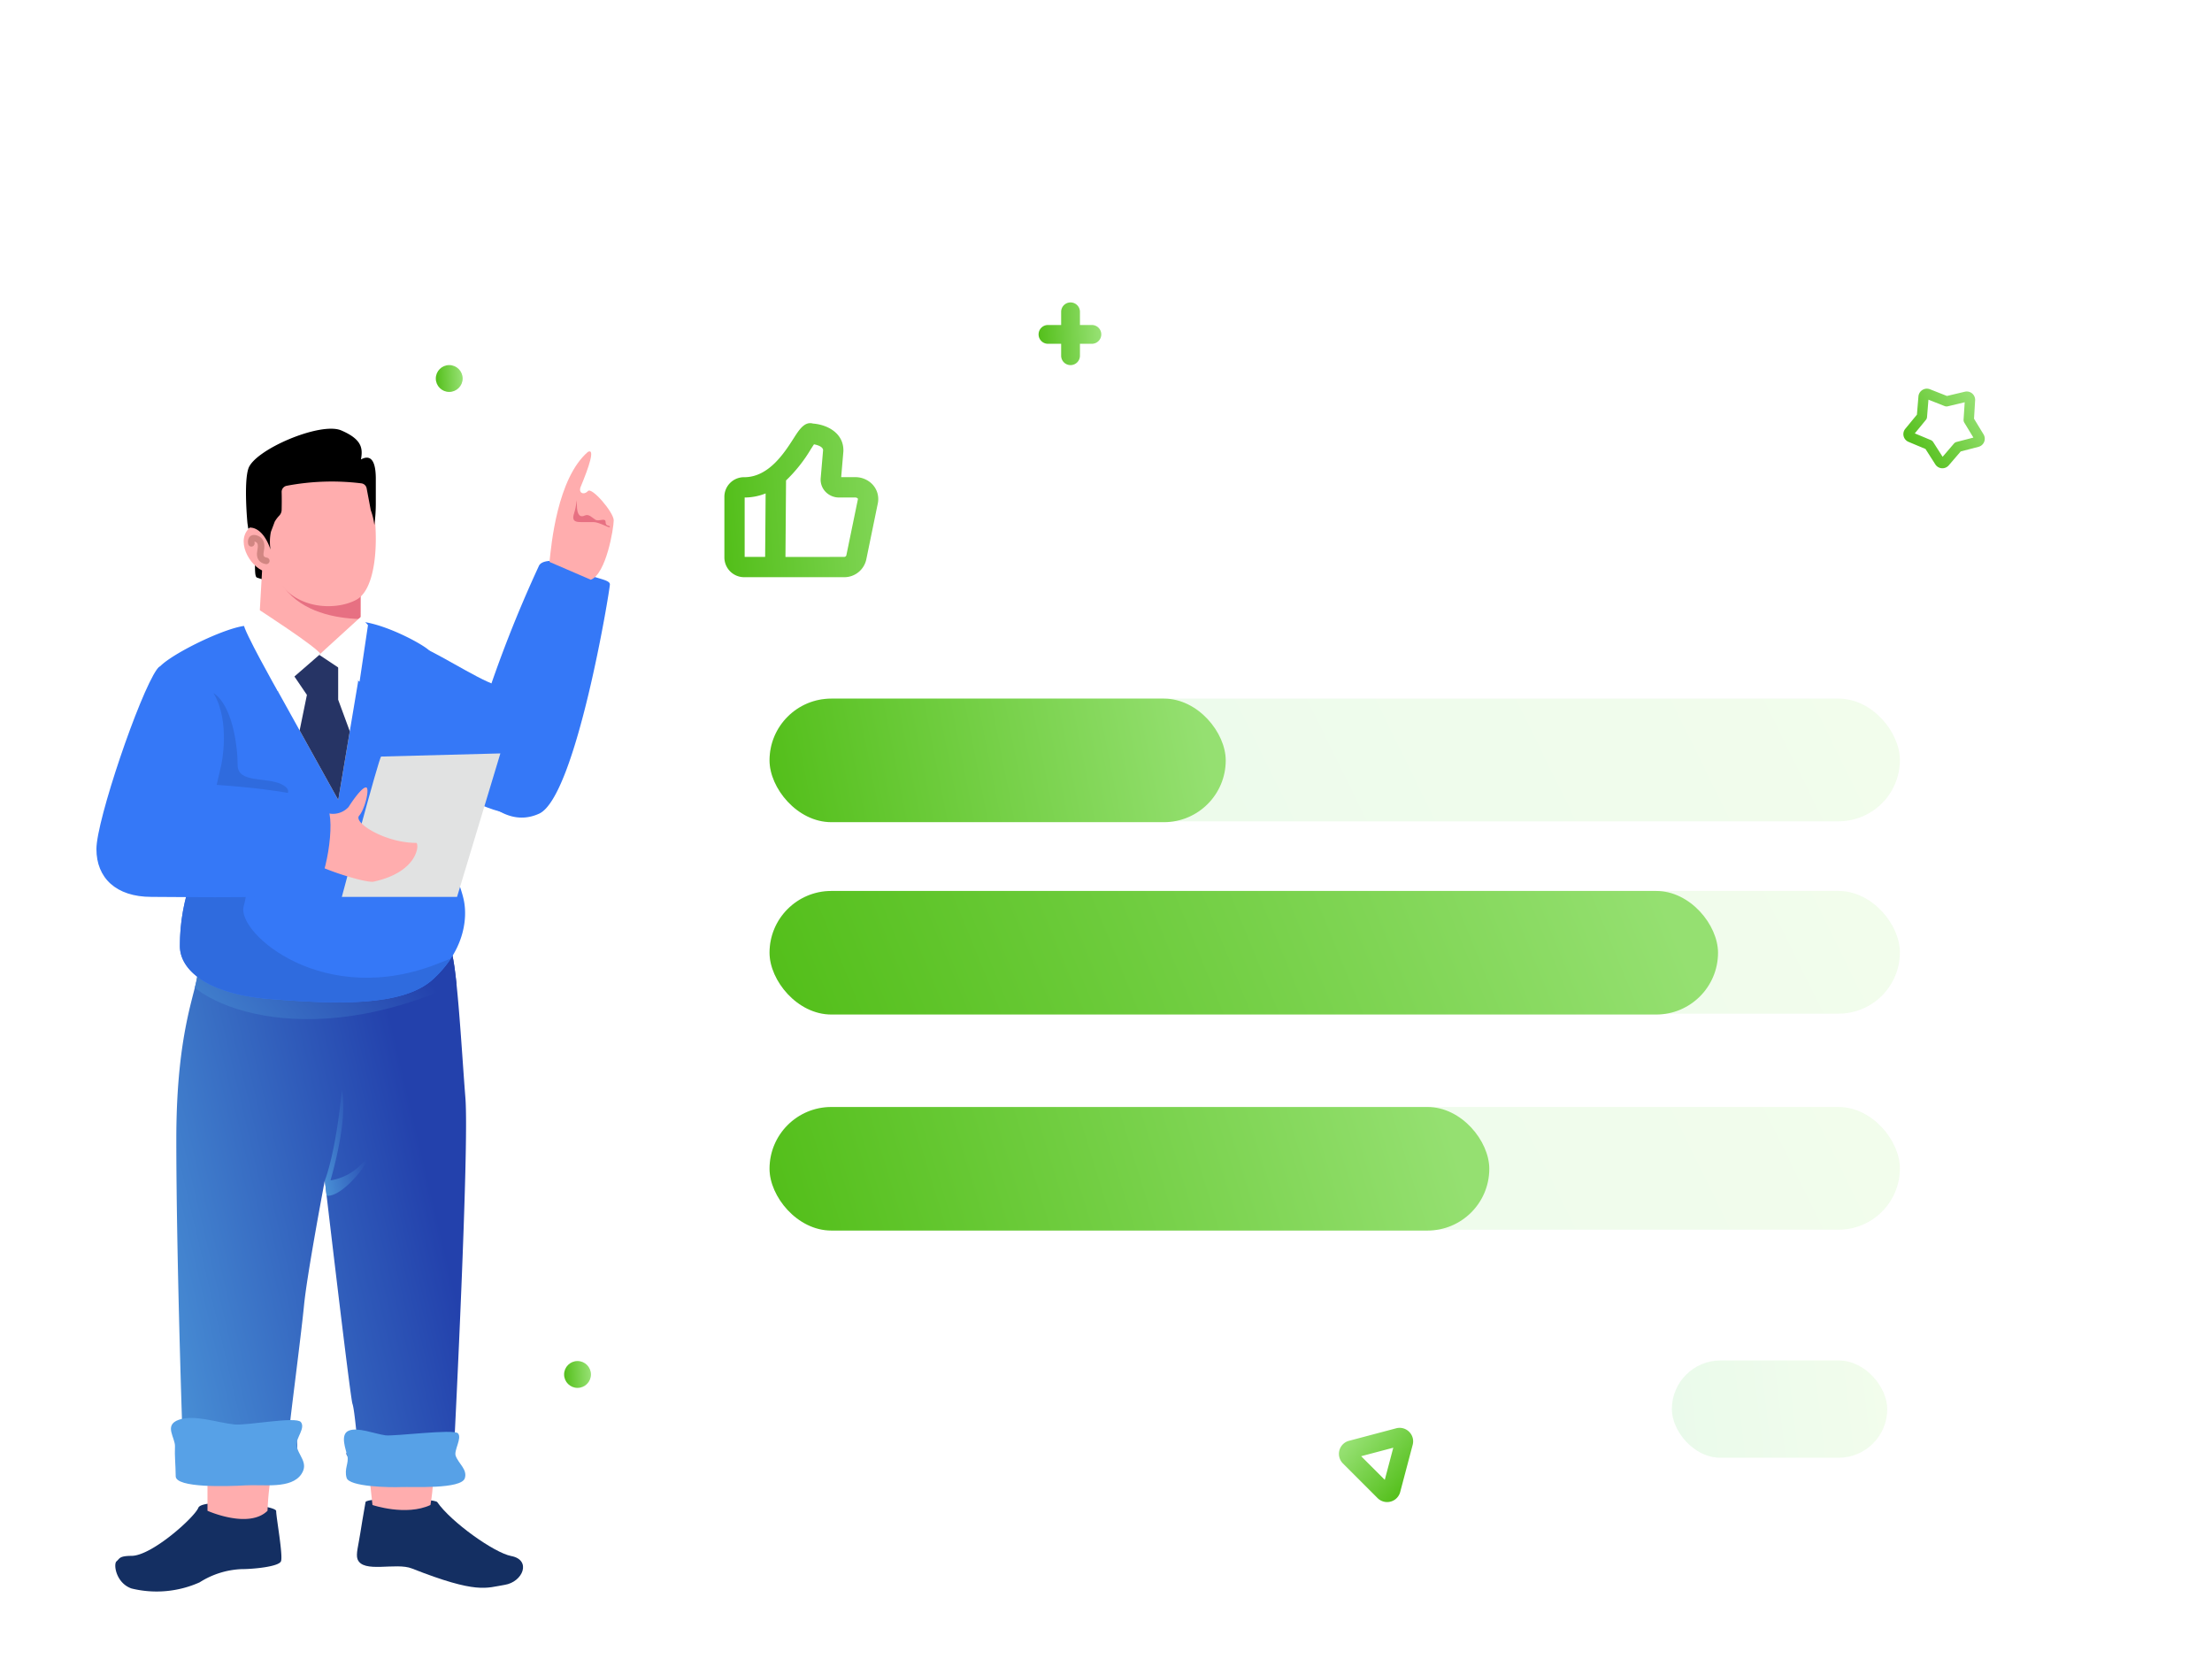 <svg xmlns="http://www.w3.org/2000/svg" xmlns:xlink="http://www.w3.org/1999/xlink" width="240" height="180" viewBox="0 0 240 180">
  <defs>
    <linearGradient id="linear-gradient" x1="0.788" y1="0.252" x2="-0.614" y2="0.852" gradientUnits="objectBoundingBox">
      <stop offset="0" stop-color="#2341ac"/>
      <stop offset="1" stop-color="#5ebced"/>
    </linearGradient>
    <clipPath id="clip-path">
      <rect id="矩形_11141" data-name="矩形 11141" width="240" height="180" transform="translate(987 2652)" fill="#fff"/>
    </clipPath>
    <clipPath id="clip-path-2">
      <path id="蒙版" d="M2.392,2.75C2.392,4.8.066,8.843.066,21.041S.684,51.56.684,51.56a.832.832,0,0,0-.618.786c0,.63-.285,3.621.335,4.024s1.2.512,3.5.256,3.256.6,4.785,1.215,3.125.124,3.483-.414a3.881,3.881,0,0,0,1.015-2.734,8.132,8.132,0,0,0-.211-2.1c0-.247-.587-.067-.587-.55s1.2-9.57,1.538-13.022,2.255-13.542,2.255-13.542,2.757,23.587,3,24.246.6,4.966.6,4.966-1.271.069-1.271.444,2.225,2.447,2.225,2.447.765,1.182,1.45.663,1.319-1.711,3.656-1.711,3.5.821,3.948.542.4-.255-.073-2.385.531-1.051.531-1.051,1.611-31.789,1.187-37.111S30.465.835,29.714.279,7.793.492,7.793.492" transform="translate(0 -0.077)" fill="url(#linear-gradient)"/>
    </clipPath>
    <clipPath id="clip-path-3">
      <path id="蒙版-2" data-name="蒙版" d="M10.085.466C7.783.466.611,4.074.227,5.3s-.3,8.783.377,12.52l3.42-.04s.928,7.517,0,9.932a21.1,21.1,0,0,0-1.363,7.539c0,2.536,2.895,5.188,9.749,5.73s14.357.908,17.689-2.12,3.776-6.44,3.387-8.492-1.746-3.952-1.461-8.577.862-10.978,0-13.231S30.38,3.821,29.661,3.129,24.448,0,21.715,0,12.387.466,10.085.466Z" transform="translate(0)" fill="#3578f7"/>
    </clipPath>
    <clipPath id="clip-path-4">
      <path id="蒙版-3" data-name="蒙版" d="M2.533,6.861l6.5,11.708,2.148-12.8V0L6.662,2.809,0,.853" fill="#fff"/>
    </clipPath>
    <clipPath id="clip-path-5">
      <path id="蒙版-4" data-name="蒙版" d="M0,11.028.63,0H11.05l-.01,11.915L6.686,13.786Z" fill="#ffadae"/>
    </clipPath>
    <linearGradient id="linear-gradient-5" x1="0.961" y1="0.449" x2="0" y2="0.5" gradientUnits="objectBoundingBox">
      <stop offset="0" stop-color="#77e73c"/>
      <stop offset="1" stop-color="#29cf36"/>
    </linearGradient>
    <filter id="矩形_11134" x="34.994" y="27.299" width="219.642" height="110.313" filterUnits="userSpaceOnUse">
      <feOffset dy="16" input="SourceAlpha"/>
      <feGaussianBlur stdDeviation="16" result="blur"/>
      <feFlood flood-color="#40d638" flood-opacity="0.322"/>
      <feComposite operator="in" in2="blur"/>
      <feComposite in="SourceGraphic"/>
    </filter>
    <filter id="矩形_11135" x="34.994" y="48.169" width="219.642" height="110.313" filterUnits="userSpaceOnUse">
      <feOffset dy="16" input="SourceAlpha"/>
      <feGaussianBlur stdDeviation="16" result="blur-2"/>
      <feFlood flood-color="#40d638" flood-opacity="0.322"/>
      <feComposite operator="in" in2="blur-2"/>
      <feComposite in="SourceGraphic"/>
    </filter>
    <filter id="矩形_11136" x="34.994" y="71.608" width="219.642" height="110.313" filterUnits="userSpaceOnUse">
      <feOffset dy="16" input="SourceAlpha"/>
      <feGaussianBlur stdDeviation="16" result="blur-3"/>
      <feFlood flood-color="#40d638" flood-opacity="0.322"/>
      <feComposite operator="in" in2="blur-3"/>
      <feComposite in="SourceGraphic"/>
    </filter>
    <filter id="矩形_11137" x="132.887" y="99.107" width="120.37" height="107.556" filterUnits="userSpaceOnUse">
      <feOffset dy="16" input="SourceAlpha"/>
      <feGaussianBlur stdDeviation="16" result="blur-4"/>
      <feFlood flood-color="#40d638" flood-opacity="0.322"/>
      <feComposite operator="in" in2="blur-4"/>
      <feComposite in="SourceGraphic"/>
    </filter>
    <linearGradient id="linear-gradient-9" x1="0.961" y1="0.449" x2="0" y2="0.5" gradientUnits="objectBoundingBox">
      <stop offset="0" stop-color="#95e071"/>
      <stop offset="1" stop-color="#54bf1b"/>
    </linearGradient>
    <filter id="矩形_11138" x="35.494" y="27.799" width="145.497" height="109.407" filterUnits="userSpaceOnUse">
      <feOffset dy="16" input="SourceAlpha"/>
      <feGaussianBlur stdDeviation="16" result="blur-5"/>
      <feFlood flood-color="#40d638" flood-opacity="0.161"/>
      <feComposite operator="in" in2="blur-5"/>
      <feComposite in="SourceGraphic"/>
    </filter>
    <filter id="矩形_11139" x="35.494" y="48.669" width="198.911" height="109.407" filterUnits="userSpaceOnUse">
      <feOffset dy="16" input="SourceAlpha"/>
      <feGaussianBlur stdDeviation="16" result="blur-6"/>
      <feFlood flood-color="#40d638" flood-opacity="0.161"/>
      <feComposite operator="in" in2="blur-6"/>
      <feComposite in="SourceGraphic"/>
    </filter>
    <filter id="矩形_11140" x="35.494" y="72.108" width="174.093" height="109.407" filterUnits="userSpaceOnUse">
      <feOffset dy="16" input="SourceAlpha"/>
      <feGaussianBlur stdDeviation="16" result="blur-7"/>
      <feFlood flood-color="#40d638" flood-opacity="0.161"/>
      <feComposite operator="in" in2="blur-7"/>
      <feComposite in="SourceGraphic"/>
    </filter>
    <filter id="联合_228" x="64.68" y="-15.189" width="102.802" height="102.802" filterUnits="userSpaceOnUse">
      <feOffset dy="16" input="SourceAlpha"/>
      <feGaussianBlur stdDeviation="16" result="blur-8"/>
      <feFlood flood-color="#40d638" flood-opacity="0.161"/>
      <feComposite operator="in" in2="blur-8"/>
      <feComposite in="SourceGraphic"/>
    </filter>
    <filter id="椭圆_585" x="-0.716" y="-8.387" width="98.913" height="98.913" filterUnits="userSpaceOnUse">
      <feOffset dy="16" input="SourceAlpha"/>
      <feGaussianBlur stdDeviation="16" result="blur-9"/>
      <feFlood flood-color="#40d638" flood-opacity="0.161"/>
      <feComposite operator="in" in2="blur-9"/>
      <feComposite in="SourceGraphic"/>
    </filter>
    <filter id="椭圆_586" x="13.196" y="99.668" width="98.913" height="98.913" filterUnits="userSpaceOnUse">
      <feOffset dy="16" input="SourceAlpha"/>
      <feGaussianBlur stdDeviation="16" result="blur-10"/>
      <feFlood flood-color="#40d638" flood-opacity="0.161"/>
      <feComposite operator="in" in2="blur-10"/>
      <feComposite in="SourceGraphic"/>
    </filter>
    <filter id="多边形_99" x="96.656" y="104.429" width="107.152" height="107.152" filterUnits="userSpaceOnUse">
      <feOffset dy="16" input="SourceAlpha"/>
      <feGaussianBlur stdDeviation="16" result="blur-11"/>
      <feFlood flood-color="#40d638" flood-opacity="0.161"/>
      <feComposite operator="in" in2="blur-11"/>
      <feComposite in="SourceGraphic"/>
    </filter>
    <filter id="路径_5978" x="156.815" y="-8.029" width="107.986" height="107.874" filterUnits="userSpaceOnUse">
      <feOffset dy="16" input="SourceAlpha"/>
      <feGaussianBlur stdDeviation="16" result="blur-12"/>
      <feFlood flood-color="#40d638" flood-opacity="0.161"/>
      <feComposite operator="in" in2="blur-12"/>
      <feComposite in="SourceGraphic"/>
    </filter>
    <filter id="联合_229" x="30.589" y="-2.092" width="112.693" height="112.713" filterUnits="userSpaceOnUse">
      <feOffset dy="16" input="SourceAlpha"/>
      <feGaussianBlur stdDeviation="16" result="blur-13"/>
      <feFlood flood-color="#40d638" flood-opacity="0.161"/>
      <feComposite operator="in" in2="blur-13"/>
      <feComposite in="SourceGraphic"/>
    </filter>
  </defs>
  <g id="more_s2" transform="translate(-987 -2652)" clip-path="url(#clip-path)">
    <g id="组_16672" data-name="组 16672" transform="translate(-4802.086 6191.564)">
      <g id="组_16668" data-name="组 16668" transform="translate(5822.876 -3527.564)">
        <rect id="矩形_11133" data-name="矩形 11133" width="195.748" height="144.606" rx="9" fill="#fff"/>
      </g>
      <g id="编组_2" data-name="编组 2" transform="translate(5799.548 -3493.048)">
        <g id="编组_146" data-name="编组 146" transform="translate(0 0)">
          <g id="编组_146复制" data-name="编组 146复制" transform="translate(0 0)">
            <path id="路径_289" data-name="路径 289" d="M9.012.529C8.592,1.582,3.951,5.75,1.758,5.75.4,5.759.494,6.044.135,6.341S.068,8.7,1.758,9.29a11.433,11.433,0,0,0,7.392-.666,9.159,9.159,0,0,1,4.525-1.433c1.278,0,4.055-.259,4.3-.85s-.521-4.768-.521-5.45S9.432-.524,9.012.529Z" transform="translate(2.048 116.542)" fill="#142f62"/>
            <path id="路径_290" data-name="路径 290" d="M8.716.365c1.493,2.158,6.179,5.5,8.024,5.849,2.218.418,1.288,2.811-.715,3.129S13.072,10.365,5.978,7.57C4.244,6.864.648,8.129.064,6.55c-.2-.534.106-1.522.311-2.878Q.524,2.693.932.365C1.026-.17,8.415-.071,8.716.365Z" transform="translate(28.265 116.098)" fill="#142f62"/>
            <g id="路径_27" data-name="路径 27" transform="translate(8.602 56.152)">
              <path id="蒙版-5" data-name="蒙版" d="M2.392,2.75C2.392,4.8.066,8.843.066,21.041S.684,51.56.684,51.56a.832.832,0,0,0-.618.786c0,.63-.285,3.621.335,4.024s1.2.512,3.5.256,3.256.6,4.785,1.215,3.125.124,3.483-.414a3.881,3.881,0,0,0,1.015-2.734,8.132,8.132,0,0,0-.211-2.1c0-.247-.587-.067-.587-.55s1.2-9.57,1.538-13.022,2.255-13.542,2.255-13.542,2.757,23.587,3,24.246.6,4.966.6,4.966-1.271.069-1.271.444,2.225,2.447,2.225,2.447.765,1.182,1.45.663,1.319-1.711,3.656-1.711,3.5.821,3.948.542.4-.255-.073-2.385.531-1.051.531-1.051,1.611-31.789,1.187-37.111S30.465.835,29.714.279,7.793.492,7.793.492" transform="translate(0 -0.077)" fill="url(#linear-gradient)"/>
              <g id="路径_27-2" data-name="路径 27" transform="translate(0 0)" clip-path="url(#clip-path-2)">
                <path id="路径_27-3" data-name="路径 27" d="M.045,6.1c1.161,4.546,13.949,10.038,30.734,2.219S21.385-.328,20.956.086-1.116,1.553.045,6.1Z" transform="translate(-0.045 -4.346)" fill="url(#linear-gradient)"/>
                <path id="路径_314" data-name="路径 314" d="M1.957,0C2.69,3.226.728,9.778.728,9.778a5.942,5.942,0,0,0,3.482-1.9C6.059,6.058,2.576,11.45.423,11.45c0,0-.36-.051-.4-.27a7.552,7.552,0,0,1,.093-1.4S1.271,7,1.957,0Z" transform="translate(16.067 15.625)" fill="url(#linear-gradient)"/>
              </g>
            </g>
            <g id="路径_22" data-name="路径 22" transform="translate(6.397 20.892)">
              <path id="蒙版-6" data-name="蒙版" d="M10.085.466C7.783.466.611,4.074.227,5.3s-.3,8.783.377,12.52l3.42-.04s.928,7.517,0,9.932a21.1,21.1,0,0,0-1.363,7.539c0,2.536,2.895,5.188,9.749,5.73s14.357.908,17.689-2.12,3.776-6.44,3.387-8.492-1.746-3.952-1.461-8.577.862-10.978,0-13.231S30.38,3.821,29.661,3.129,24.448,0,21.715,0,12.387.466,10.085.466Z" transform="translate(0)" fill="#3578f7"/>
              <g id="路径_22-2" data-name="路径 22" transform="translate(0)" clip-path="url(#clip-path-3)">
                <path id="路径_35" data-name="路径 35" d="M10.428,0c5.548.477,6.366,1.294,5.548,4.177S24.725,15.455,37.321,10.3s5.462,6.769,4.962,6.769-34.616.846-35.377.846S0,9.427,0,8.959V4.8L1.768,0" transform="translate(-6.397 26.738)" fill="#2f6bde"/>
              </g>
            </g>
            <path id="路径_21" data-name="路径 21" d="M0,0C1.892,3.152.844,7.819.844,7.819L0,11.47H7.378s1.63-.766,0-1.572S2.623,9.811,2.623,7.819,2.087,1.374,0,0Z" transform="translate(12.699 28.675)" fill="#2f6bde"/>
            <path id="路径_284" data-name="路径 284" d="M0,0C1.94.518,6.777,3.772,8.924,4.456s5.823,8.674,5.823,10.268c0,.785-4.545,4.1-3.888,1.242.2-.866.2,2.471,0,2.469-2.326-.024-7.44-2.649-10.384-4.582" transform="translate(34.41 23.349)" fill="#3578f7"/>
            <path id="路径_285" data-name="路径 285" d="M1.374,16.085A137.516,137.516,0,0,1,7.477.5c.482-.849,2.963-.55,4.257.428s3.423,1.012,3.423,1.618S11.479,25.613,7.477,27.43.589,24.659.162,24.659.154,20.634,1.374,16.085Z" transform="translate(40.554 14.337)" fill="#3578f7"/>
            <path id="路径_287" data-name="路径 287" d="M4.264.34C4.47.34,17.2,0,17.2,0l-4.7,15.566H0S4.058.34,4.264.34Z" transform="translate(26.627 35.229)" fill="#e1e2e2"/>
            <path id="路径_286" data-name="路径 286" d="M1.838,2.689a2.289,2.289,0,0,0,2.579-.564C4.908,1.352,5.87,0,6.306,0s-.081,2.31-.74,3.074S8.4,6.02,11.752,6.02c.343,0,.343,3.141-4.643,4.211C6.158,10.386.61,8.613.09,7.8S1.455,2.3,1.838,2.689Z" transform="translate(22.94 38.916)" fill="#ffadae"/>
            <path id="路径_291" data-name="路径 291" d="M0,11.993C.187,10.221.827,2.933,4.168.057c.807-.427.123,1.612-.781,3.78-.287.7.358.935.781.467s2.8,2.312,2.8,3.174-.811,5.8-2.482,6.449" transform="translate(49.157 2.458)" fill="#ffadae"/>
            <g id="路径_294" data-name="路径 294" transform="translate(17.205 21.711)">
              <path id="蒙版-7" data-name="蒙版" d="M2.533,6.861l6.5,11.708,2.148-12.8V0L6.662,2.809,0,.853" transform="translate(0 0)" fill="#fff"/>
              <g id="路径_294-2" data-name="路径 294" transform="translate(0 0)" clip-path="url(#clip-path-4)">
                <path id="路径_294-3" data-name="路径 294" d="M.765,2.927,2.119,4.92.765,11.529,6.6,20.822l2.149-6.585L5.511,5.442V0L2.849.569H0" transform="translate(3.514 2.249)" fill="#263465"/>
              </g>
            </g>
            <g id="编组_140" data-name="编组 140" transform="translate(15.976)">
              <path id="路径_28" data-name="路径 28" d="M0,0C0,1.172-.022,1.869.194,2.011a10.832,10.832,0,0,0,1.575.421L1.639.979" transform="translate(1.228 14.133)"/>
              <g id="路径_261" data-name="路径 261" transform="translate(1.639 10.651)">
                <path id="蒙版-8" data-name="蒙版" d="M0,11.028.63,0H11.05l-.01,11.915L6.686,13.786Z" transform="translate(0 0)" fill="#ffadae"/>
                <g id="路径_261-2" data-name="路径 261" transform="translate(0 0)" clip-path="url(#clip-path-5)">
                  <path id="路径_261-3" data-name="路径 261" d="M12.819,10.914S1.835,12.686.225,4.531s12.031.877,12.031.877" transform="translate(1.174 -1.071)" fill="#e77082"/>
                </g>
              </g>
              <path id="Stroke_90复制" data-name="Stroke 90复制" d="M1.229.992,0,1" transform="translate(8.602 16.21)" fill="none" stroke="#965c56" stroke-linecap="round" stroke-linejoin="round" stroke-miterlimit="10" stroke-width="0.632"/>
              <path id="Fill_92复制" data-name="Fill 92复制" d="M3.223.622s5.863-1.843,7.628.814c1.715,2.584,2.346,12.218-.678,13.849-2.464,1.328-7.656,1.043-9.136-3.548A19.829,19.829,0,0,1,.025,5.012a5.341,5.341,0,0,1,3.2-4.39" transform="translate(2.048 3.277)" fill="#ffadae"/>
              <path id="Fill_94复制" data-name="Fill 94复制" d="M2.966,1.76S1.33-1.166.285.528,1.29,5.123,2.946,4.9s.02-3.144.02-3.144" transform="translate(0 10.651)" fill="#ffadae"/>
              <path id="形状结合" d="M.413,10.734h0c-.1.074-.165.125-.165.125l-.09-.618s-.41-4.3.09-5.882C.856,2.307,8.07-.787,10.336.184s2.355,1.962,2.138,3.151c.818-.449,1.6-.261,1.612,2.052V8.058c0,.026,0,.052,0,.078h0a17.359,17.359,0,0,1-.159,2.318,6.984,6.984,0,0,0-.387-1.615l-.449-2.375a.666.666,0,0,0-.577-.538A26.16,26.16,0,0,0,4.4,6.194a.674.674,0,0,0-.531.674c.021.733.01,1.483,0,1.931a.922.922,0,0,1-.254.626,3.256,3.256,0,0,0-.5.669c-.143.391-.305.816-.41,1.089a5.332,5.332,0,0,0-.042,1.927C1.787,10.533.413,10.734.413,10.734Z" transform="translate(0.251)"/>
              <path id="Stroke_112复制" data-name="Stroke 112复制" d="M.016.555S-.139-.181.526.042,1.106.911,1,1.471c-.11.581.131.91.637.986" transform="translate(0.819 11.88)" fill="none" stroke="#d18682" stroke-linecap="round" stroke-linejoin="round" stroke-miterlimit="10" stroke-width="0.711"/>
            </g>
            <path id="路径_278" data-name="路径 278" d="M1.7,0S.115.96,0,1.515,3.688,8.8,3.688,8.8L8.326,4.774C7.94,4.035,1.7,0,1.7,0Z" transform="translate(15.975 19.663)" fill="#fff"/>
            <path id="路径_279" data-name="路径 279" d="M4.506,0,0,4.107,4.383,7.023,5.295.888Z" transform="translate(24.169 20.423)" fill="#fff"/>
            <path id="路径_283" data-name="路径 283" d="M6.554.314C4.672,2.968,0,16.669,0,19.8S2.123,24.99,5.966,24.99s16.359.256,17.609-.568S26.048,16.736,25,15.151,13.16,12.7,9.563,12.7,8.436-2.34,6.554.314Z" transform="translate(0 25.805)" fill="#3578f7"/>
            <path id="路径_312" data-name="路径 312" d="M0,1.857V8.493s4.465,2.006,6.513,0A31.576,31.576,0,0,1,8.023,0" transform="translate(12.05 108.91)" fill="#ffadae"/>
            <path id="Path" d="M14.147,6.106c-1.108,1.633-4.091,1.1-6.062,1.214S.529,7.613.517,6.333.387,4.093.438,3.119-.823.786.863.2s4.147.312,6.019.51C8.252.852,13.589-.2,14.1.455s-.544,1.723-.466,2.483C13.747,4.066,15.006,4.839,14.147,6.106Z" transform="translate(8.085 107.326)" fill="#57a1e7"/>
          </g>
          <path id="路径_313" data-name="路径 313" d="M0,1.712.439,5.751s3.638,1.23,6.289,0C7.4,1.841,6.729,0,6.729,0Z" transform="translate(29.513 111.025)" fill="#ffadae"/>
          <path id="Path-2" data-name="Path" d="M13.816,4.151c.161,1.27-4.83,3.157-5.946,3.707S2.734,10.114,2.085,9.334,1.675,7.77,1.217,7.161-.5,5.351.212,4.578s2.622-.825,3.834-1.162c.886-.247,6.486-3.674,7.113-3.4s.333,1.879.76,2.324C12.555,3,13.692,3.165,13.816,4.151Z" transform="matrix(0.914, 0.407, -0.407, 0.914, 29.036, 104.445)" fill="#57a1e7"/>
        </g>
        <path id="路径_315" data-name="路径 315" d="M.391.483c0,1.151.4,1.369.85,1.151s.811.244,1.175.461,1.09-.277,1.09.245.467.315.467.523S2.857,2.34,2.182,2.34H.9c-.51,0-1.126,0-.818-.929S.391-.669.391.483Z" transform="translate(51.738 7.788)" fill="#e77082"/>
      </g>
      <g id="组_16671" data-name="组 16671" transform="translate(5872.58 -3479.766)">
        <g id="组_16669" data-name="组 16669" transform="translate(0)" opacity="0.1">
          <g transform="matrix(1, 0, 0, 1, -83.49, -59.8)" filter="url(#矩形_11134)">
            <rect id="矩形_11134-2" data-name="矩形 11134" width="122.642" height="13.313" rx="6.657" transform="translate(83.49 59.8)" stroke="rgba(0,0,0,0)" stroke-width="1" fill="url(#linear-gradient-5)"/>
          </g>
          <g transform="matrix(1, 0, 0, 1, -83.49, -59.8)" filter="url(#矩形_11135)">
            <rect id="矩形_11135-2" data-name="矩形 11135" width="122.642" height="13.313" rx="6.657" transform="translate(83.49 80.67)" stroke="rgba(0,0,0,0)" stroke-width="1" fill="url(#linear-gradient-5)"/>
          </g>
          <g transform="matrix(1, 0, 0, 1, -83.49, -59.8)" filter="url(#矩形_11136)">
            <rect id="矩形_11136-2" data-name="矩形 11136" width="122.642" height="13.313" rx="6.657" transform="translate(83.49 104.11)" stroke="rgba(0,0,0,0)" stroke-width="1" fill="url(#linear-gradient-5)"/>
          </g>
          <g transform="matrix(1, 0, 0, 1, -83.49, -59.8)" filter="url(#矩形_11137)">
            <rect id="矩形_11137-2" data-name="矩形 11137" width="23.37" height="10.556" rx="5.278" transform="translate(181.39 131.61)" stroke="rgba(0,0,0,0)" stroke-width="1" fill="url(#linear-gradient-5)"/>
          </g>
        </g>
        <g id="组_16670" data-name="组 16670">
          <g transform="matrix(1, 0, 0, 1, -83.49, -59.8)" filter="url(#矩形_11138)">
            <rect id="矩形_11138-2" data-name="矩形 11138" width="49.497" height="13.407" rx="6.704" transform="translate(83.49 59.8)" fill="url(#linear-gradient-9)"/>
          </g>
          <g transform="matrix(1, 0, 0, 1, -83.49, -59.8)" filter="url(#矩形_11139)">
            <rect id="矩形_11139-2" data-name="矩形 11139" width="102.91" height="13.407" rx="6.704" transform="translate(83.49 80.67)" fill="url(#linear-gradient-9)"/>
          </g>
          <g transform="matrix(1, 0, 0, 1, -83.49, -59.8)" filter="url(#矩形_11140)">
            <rect id="矩形_11140-2" data-name="矩形 11140" width="78.093" height="13.407" rx="6.704" transform="translate(83.49 104.11)" fill="url(#linear-gradient-9)"/>
          </g>
        </g>
      </g>
      <g id="组_16674" data-name="组 16674" transform="translate(5798.031 -3528.052)">
        <g transform="matrix(1, 0, 0, 1, -8.94, -11.51)" filter="url(#联合_228)">
          <path id="联合_228-2" data-name="联合 228" d="M2.449,5.782V4.489H1.021a1.02,1.02,0,1,1,0-2.04H2.449V1.021a1.02,1.02,0,1,1,2.04,0V2.449H5.782a1.02,1.02,0,1,1,0,2.04H4.489V5.782a1.02,1.02,0,1,1-2.04,0Z" transform="translate(112.68 16.81)" fill="url(#linear-gradient-9)"/>
        </g>
        <g transform="matrix(1, 0, 0, 1, -8.94, -11.51)" filter="url(#椭圆_585)">
          <ellipse id="椭圆_585-2" data-name="椭圆 585" cx="1.456" cy="1.456" rx="1.456" ry="1.456" transform="translate(47.28 23.61)" fill="url(#linear-gradient-9)"/>
        </g>
        <g transform="matrix(1, 0, 0, 1, -8.94, -11.51)" filter="url(#椭圆_586)">
          <ellipse id="椭圆_586-2" data-name="椭圆 586" cx="1.456" cy="1.456" rx="1.456" ry="1.456" transform="translate(61.2 131.67)" fill="url(#linear-gradient-9)"/>
        </g>
        <g transform="matrix(1, 0, 0, 1, -8.94, -11.51)" filter="url(#多边形_99)">
          <path id="多边形_99-2" data-name="多边形 99" d="M4.131,5.071,2.318,1.954H5.945L4.131,5.071m0,2.437A1.452,1.452,0,0,0,5.4,6.78L8.061,2.2A1.466,1.466,0,0,0,6.794,0H1.468A1.466,1.466,0,0,0,.2,2.2L2.864,6.78A1.452,1.452,0,0,0,4.131,7.509Z" transform="translate(150.5 147.58) rotate(-135)" fill="url(#linear-gradient-9)"/>
        </g>
        <g transform="matrix(1, 0, 0, 1, -8.94, -11.51)" filter="url(#路径_5978)">
          <path id="路径_5978-2" data-name="路径 5978" d="M6.585,8.482a.912.912,0,0,1-.272-.042l-1.9-.594-1.9.594A.907.907,0,0,1,1.34,7.585L1.319,5.6.167,3.974a.907.907,0,0,1,.45-1.385L2.5,1.954,3.688.358A.906.906,0,0,1,4.416,0h0a.907.907,0,0,1,.728.358l1.186,1.6,1.885.635a.907.907,0,0,1,.451,1.385L7.514,5.6,7.493,7.585a.912.912,0,0,1-.374.724.9.9,0,0,1-.534.173m.06-1.1h0M1.23,3.554,2.324,5.095a.556.556,0,0,1,.1.315l.02,1.89,1.8-.565a.554.554,0,0,1,.332,0l1.8.565.02-1.89a.556.556,0,0,1,.1-.316L7.6,3.554l-1.791-.6a.555.555,0,0,1-.268-.195L4.417,1.239,3.289,2.756a.555.555,0,0,1-.268.195ZM4.579,1.02h0" transform="matrix(0.85, -0.53, 0.53, 0.85, 204.82, 28.65)" fill="url(#linear-gradient-9)"/>
        </g>
        <g transform="matrix(1, 0, 0, 1, -8.94, -11.51)" filter="url(#联合_229)">
          <path id="联合_229-2" data-name="联合 229" d="M2.161,16.713A2.146,2.146,0,0,1,0,14.587V7.949A2.127,2.127,0,0,1,2.161,5.864c2.659,0,4.358-2.66,5.374-4.249C8.11.714,8.705-.213,9.613.043c1.626.128,3.3,1.07,3.3,2.905,0,.031,0,.062,0,.093l-.24,2.817h1.515a2.565,2.565,0,0,1,1.5.463h0a2.325,2.325,0,0,1,.971,2.325L15.4,14.77a2.441,2.441,0,0,1-2.434,1.943Zm10.8-2.2a.263.263,0,0,0,.27-.159l1.261-6.123c.006-.035-.049-.084-.084-.108a.4.4,0,0,0-.22-.056H12.44a2.026,2.026,0,0,1-1.491-.648,1.9,1.9,0,0,1-.5-1.442l.261-3.056c-.03-.372-.59-.548-.988-.626-.1.153-.225.344-.332.511a16.087,16.087,0,0,1-2.7,3.41l-.063,8.3ZM2.2,8.068v6.441H4.422l.053-6.885A6.169,6.169,0,0,1,2.2,8.068ZM8.9,2.125h0Zm0,0,0,0Zm0,0h0Zm0,0h0Zm0,0h0Zm0,0h0Zm0,0h0Zm0,0h0Zm0,0h0Zm0,0h0Z" transform="translate(78.59 29.91)" fill="url(#linear-gradient-9)"/>
        </g>
      </g>
    </g>
  </g>
</svg>
